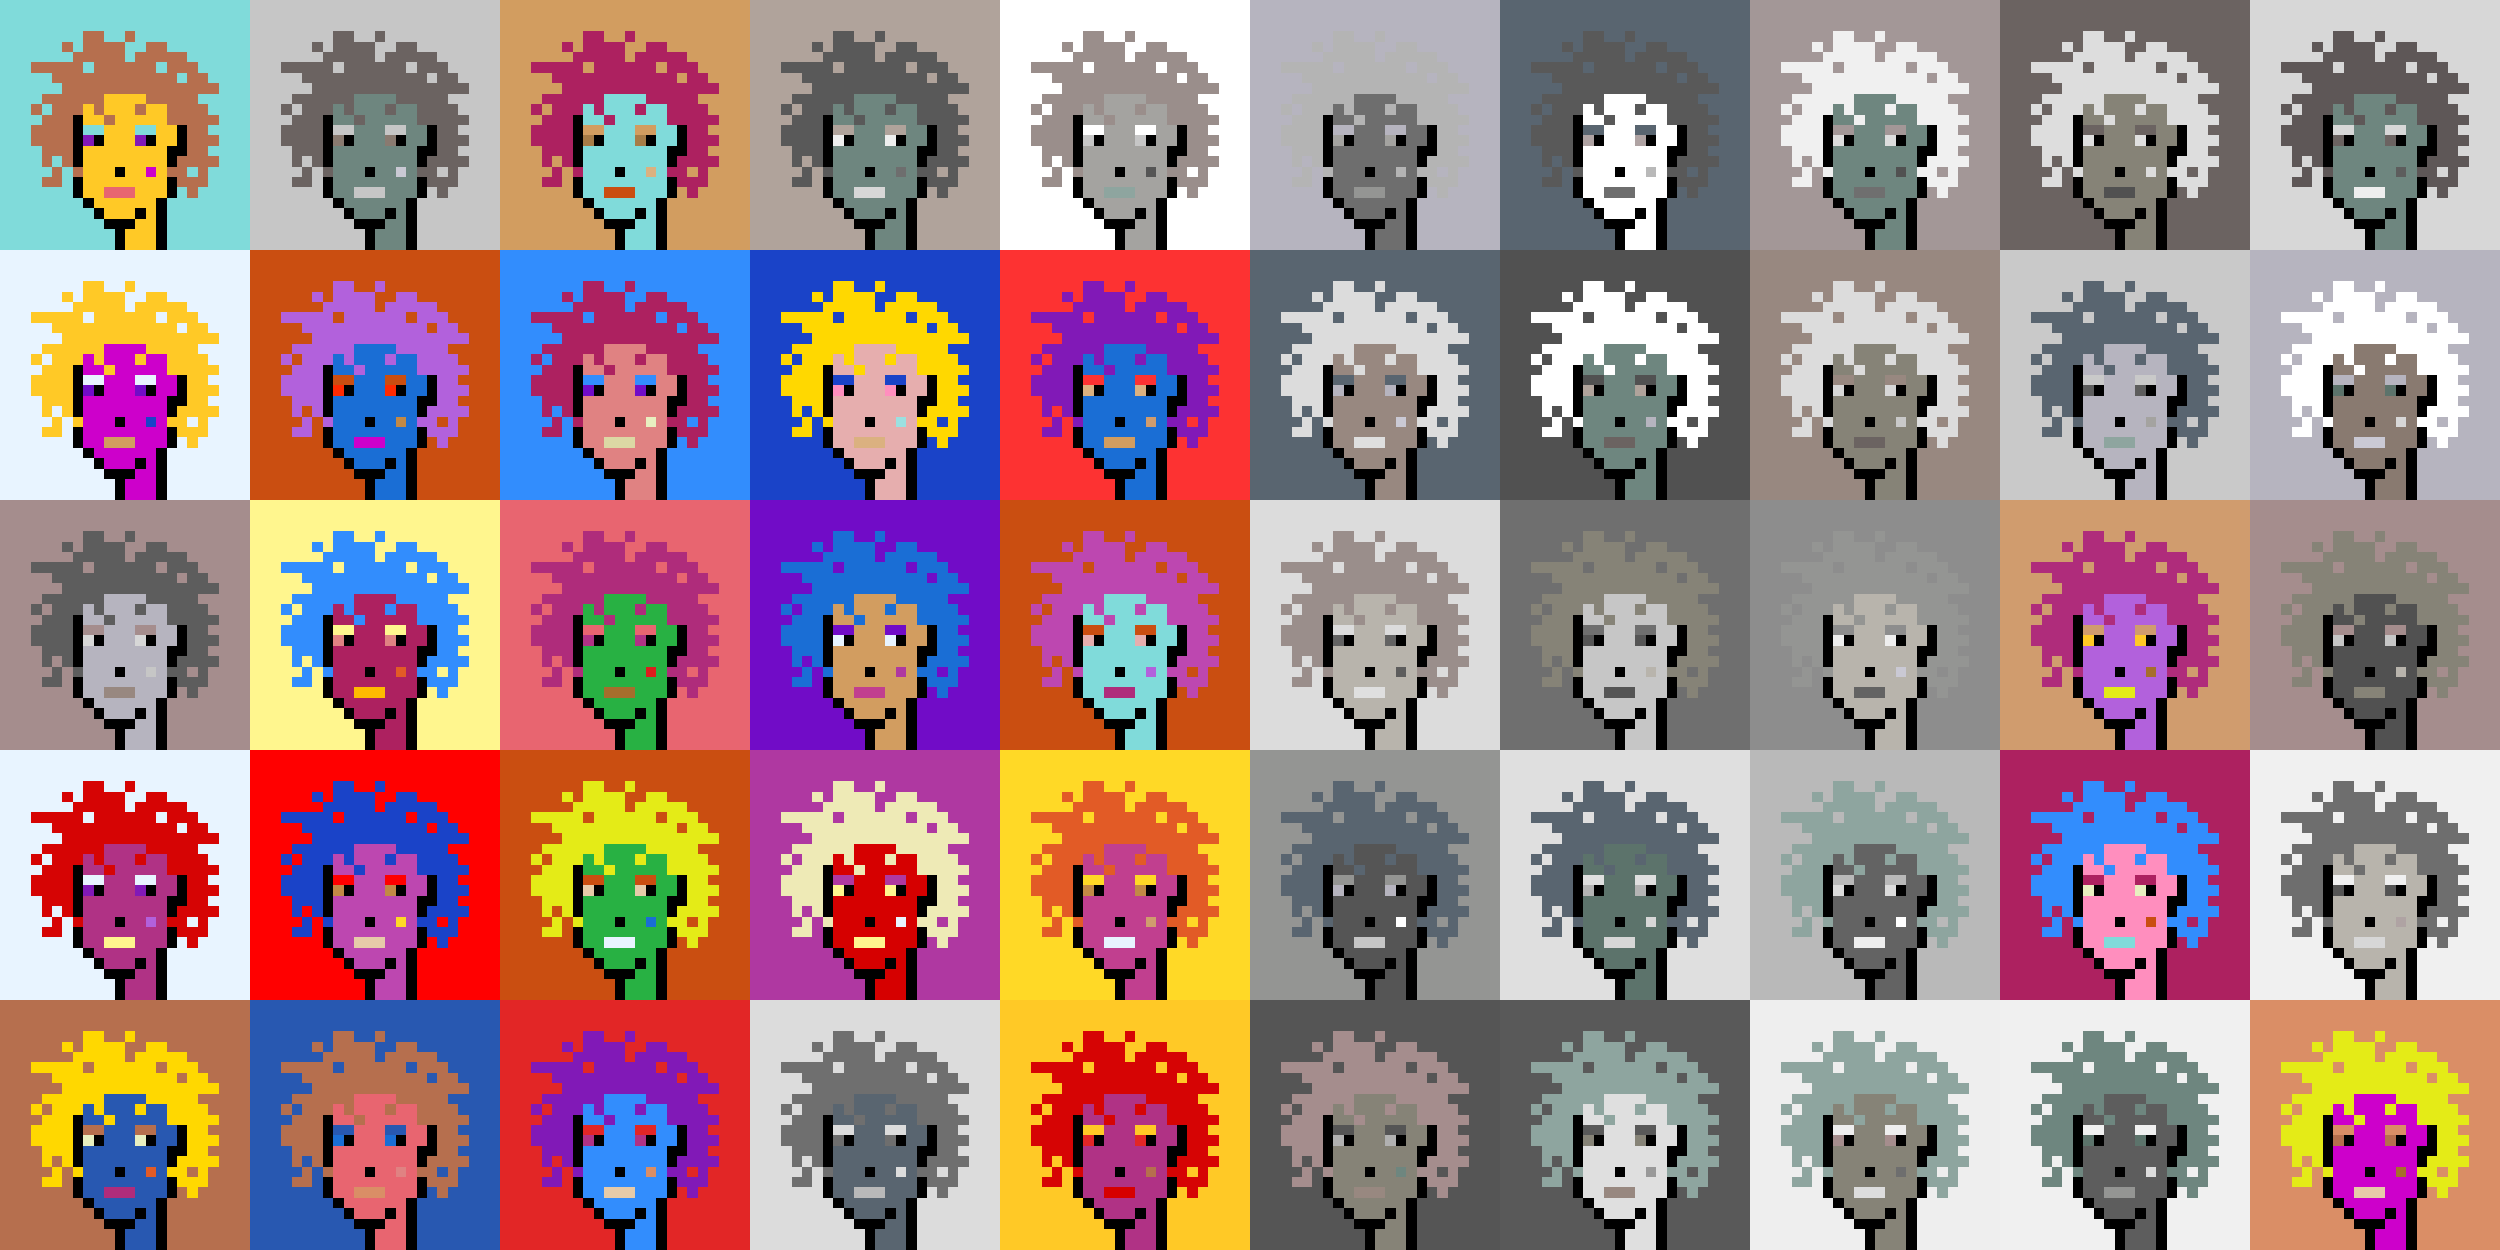 <svg shape-rendering="crispEdges" viewBox="0 0 240 120" xmlns="http://www.w3.org/2000/svg"><rect x="0" y="0" width="240" height="120" fill="#333333" stroke="none"/><style>rect{width:1px;height:1px}rect.bg{width:24px;height:24px}.c1{fill:#e7cba9}.c2{fill:#da8e66}.c3{fill:#ffd800}.c4{fill:#d60404}.c5{fill:#e86570}.c6{fill:#c77514}.c7{fill:#dc1d1d}.c8{fill:#ffc926}.c9{fill:#1a6ed5}.c10{fill:#d09c6e}.c11{fill:#fff68e}.c12{fill:#d29d60}.c13{fill:#80dbda}.c14{fill:#bd47b0}.c15{fill:#b261dc}.c16{fill:#0040ff}.c17{fill:#1a43c8}.c18{fill:#ff8ebe}.c19{fill:#c28946}.c20{fill:#a77c47}.c21{fill:#ffba00}.c22{fill:#ad2160}.c23{fill:#e25b26}.c24{fill:#c42110}.c25{fill:#b03285}.c26{fill:#ca4e11}.c27{fill:#c13f8f}.c28{fill:#e8efc0}.c29{fill:#b66f4e}.c30{fill:#9be0e0}.c31{fill:#e22626}.c32{fill:#2858b1}.c33{fill:#e8f4ff}.c34{fill:#28b143}.c35{fill:#8119b7}.c36{fill:#a66e2c}.c37{fill:#e4eb17}.c38{fill:#ff0000}.c39{fill:#328dfd}.c40{fill:#e08282}.c41{fill:#dcd8a4}.c42{fill:#d60000}.c43{fill:#cd00cb}.c44{fill:#710cc7}.c45{fill:#dbb180}.c46{fill:#ffd926}.c47{fill:#e6aeae}.c48{fill:#eeeab6}.c49{fill:#e65700}.c50{fill:#c8fbfb}.c51{fill:#af2c7b}.c52{fill:#af38a1}.c53{fill:#ff2a00}.c54{fill:#fd3232}.c55{fill:#a39797}.c56{fill:#ffffff}.c57{fill:#6f6f6f}.c58{fill:#afa3a3}.c59{fill:#655e5e}.c60{fill:#897a70}.c61{fill:#a58d8d}.c62{fill:#f0f0f0}.c63{fill:#949593}.c64{fill:#5c736b}.c65{fill:#596570}.c66{fill:#8d8d8d}.c67{fill:#8ea59f}.c68{fill:#5e5757}.c69{fill:#555555}.c70{fill:#595959}.c71{fill:#5d5d5d}.c72{fill:#b8b4ac}.c73{fill:#b1b1b1}.c74{fill:#b0a39b}.c75{fill:#d7d7d7}.c76{fill:#515151}.c77{fill:#b9b9b9}.c78{fill:#9a8e8b}.c79{fill:#636363}.c80{fill:#c6c6c6}.c81{fill:#dddddd}.c82{fill:#6b6361}.c83{fill:#b4b4b4}.c84{fill:#cac9d4}.c85{fill:#dcdcdc}.c86{fill:#6e867f}.c87{fill:#999999}.c88{fill:#dfdfdf}.c89{fill:#c9c9c9}.c90{fill:#988880}.c91{fill:#b6b4bf}.c92{fill:#868377}.c93{fill:#a4a3a0}.c94{fill:#eeeeee}.c95{fill:#6e6e6e}.c96{fill:#6e984d}.c97{fill:#fff68e}.c98{fill:#000000}.c99{fill:#711010}.c100{fill:#dbb180}.c101{fill:#917656}.c102{fill:#5c8539}.c103{fill:#638596}.c104{fill:#7b7b7b}.c105{fill:#d0d0d0}.c106{fill:#aeaeae}.c107{fill:#5e5e5e}.c108{fill:#727272}.c109{fill:#747474}.c110{fill:#373737}</style><defs><g id="h"><rect x="12" y="3"/><rect x="9" y="3"/><rect x="8" y="3"/><rect x="15" y="4"/><rect x="14" y="4"/><rect x="11" y="4"/><rect x="10" y="4"/><rect x="9" y="4"/><rect x="8" y="4"/><rect x="6" y="4"/><rect x="17" y="5"/><rect x="16" y="5"/><rect x="15" y="5"/><rect x="14" y="5"/><rect x="13" y="5"/><rect x="11" y="5"/><rect x="10" y="5"/><rect x="9" y="5"/><rect x="8" y="5"/><rect x="7" y="5"/><rect x="18" y="6"/><rect x="17" y="6"/><rect x="16" y="6"/><rect x="14" y="6"/><rect x="13" y="6"/><rect x="12" y="6"/><rect x="11" y="6"/><rect x="10" y="6"/><rect x="9" y="6"/><rect x="7" y="6"/><rect x="6" y="6"/><rect x="5" y="6"/><rect x="4" y="6"/><rect x="3" y="6"/><rect x="19" y="7"/><rect x="18" y="7"/><rect x="16" y="7"/><rect x="15" y="7"/><rect x="14" y="7"/><rect x="13" y="7"/><rect x="12" y="7"/><rect x="11" y="7"/><rect x="10" y="7"/><rect x="9" y="7"/><rect x="8" y="7"/><rect x="7" y="7"/><rect x="6" y="7"/><rect x="5" y="7"/><rect x="20" y="8"/><rect x="19" y="8"/><rect x="18" y="8"/><rect x="17" y="8"/><rect x="16" y="8"/><rect x="15" y="8"/><rect x="14" y="8"/><rect x="13" y="8"/><rect x="12" y="8"/><rect x="11" y="8"/><rect x="10" y="8"/><rect x="9" y="8"/><rect x="8" y="8"/><rect x="7" y="8"/><rect x="6" y="8"/><rect x="18" y="9"/><rect x="17" y="9"/><rect x="16" y="9"/><rect x="15" y="9"/><rect x="14" y="9"/><rect x="9" y="9"/><rect x="8" y="9"/><rect x="7" y="9"/><rect x="6" y="9"/><rect x="5" y="9"/><rect x="4" y="9"/><rect x="19" y="10"/><rect x="18" y="10"/><rect x="17" y="10"/><rect x="16" y="10"/><rect x="13" y="10"/><rect x="9" y="10"/><rect x="7" y="10"/><rect x="6" y="10"/><rect x="5" y="10"/><rect x="3" y="10"/><rect x="20" y="11"/><rect x="19" y="11"/><rect x="18" y="11"/><rect x="17" y="11"/><rect x="16" y="11"/><rect x="10" y="11"/><rect x="6" y="11"/><rect x="5" y="11"/><rect x="4" y="11"/><rect x="19" y="12"/><rect x="18" y="12"/><rect x="6" y="12"/><rect x="5" y="12"/><rect x="4" y="12"/><rect x="3" y="12"/><rect x="20" y="13"/><rect x="19" y="13"/><rect x="18" y="13"/><rect x="6" y="13"/><rect x="5" y="13"/><rect x="4" y="13"/><rect x="3" y="13"/><rect x="19" y="14"/><rect x="18" y="14"/><rect x="6" y="14"/><rect x="5" y="14"/><rect x="4" y="14"/><rect x="20" y="15"/><rect x="19" y="15"/><rect x="18" y="15"/><rect x="17" y="15"/><rect x="6" y="15"/><rect x="4" y="15"/><rect x="19" y="16"/><rect x="17" y="16"/><rect x="16" y="16"/><rect x="7" y="16"/><rect x="5" y="16"/><rect x="19" y="17"/><rect x="18" y="17"/><rect x="17" y="17"/><rect x="5" y="17"/><rect x="4" y="17"/><rect x="18" y="18"/></g><g id="s"><rect x="13" y="9"/> <rect x="12" y="9"/> <rect x="11" y="9"/> <rect x="10" y="9"/> <rect x="15" y="10"/> <rect x="14" y="10"/> <rect x="12" y="10"/> <rect x="11" y="10"/> <rect x="10" y="10"/> <rect x="8" y="10"/> <rect x="15" y="11"/> <rect x="14" y="11"/> <rect x="13" y="11"/> <rect x="12" y="11"/> <rect x="11" y="11"/> <rect x="9" y="11"/> <rect x="8" y="11"/> <rect x="16" y="12"/> <rect x="15" y="12"/> <rect x="12" y="12"/> <rect x="11" y="12"/> <rect x="10" y="12"/> <rect x="16" y="13"/> <rect x="15" y="13"/> <rect x="12" y="13"/> <rect x="11" y="13"/> <rect x="10" y="13"/> <rect x="15" y="14"/> <rect x="14" y="14"/> <rect x="13" y="14"/> <rect x="12" y="14"/> <rect x="11" y="14"/> <rect x="10" y="14"/> <rect x="9" y="14"/> <rect x="8" y="14"/> <rect x="15" y="15"/> <rect x="14" y="15"/> <rect x="13" y="15"/> <rect x="12" y="15"/> <rect x="11" y="15"/> <rect x="10" y="15"/> <rect x="9" y="15"/> <rect x="8" y="15"/> <rect x="15" y="16"/> <rect x="13" y="16"/> <rect x="12" y="16"/> <rect x="10" y="16"/> <rect x="9" y="16"/> <rect x="8" y="16"/> <rect x="15" y="17"/> <rect x="14" y="17"/> <rect x="13" y="17"/> <rect x="12" y="17"/> <rect x="11" y="17"/> <rect x="10" y="17"/> <rect x="9" y="17"/> <rect x="8" y="17"/> <rect x="15" y="18"/> <rect x="14" y="18"/> <rect x="13" y="18"/> <rect x="9" y="18"/> <rect x="8" y="18"/> <rect x="14" y="19"/> <rect x="13" y="19"/> <rect x="12" y="19"/> <rect x="11" y="19"/> <rect x="10" y="19"/> <rect x="9" y="19"/> <rect x="14" y="20"/> <rect x="12" y="20"/> <rect x="11" y="20"/> <rect x="10" y="20"/> <rect x="14" y="21"/> <rect x="13" y="21"/> <rect x="14" y="22"/> <rect x="13" y="22"/> <rect x="12" y="22"/> <rect x="14" y="23"/> <rect x="13" y="23"/> <rect x="12" y="23"/></g><g id="o"><rect x="7" y="11" /><rect x="17" y="12" /><rect x="7" y="12" /><rect x="17" y="13" /><rect x="14" y="13" /><rect x="9" y="13" /><rect x="7" y="13" /><rect x="17" y="14" /><rect x="16" y="14" /><rect x="7" y="14" /><rect x="16" y="15" /><rect x="7" y="15" /><rect x="11" y="16" /><rect x="16" y="17" /><rect x="7" y="17" /><rect x="16" y="18" /><rect x="7" y="18" /><rect x="15" y="19" /><rect x="8" y="19" /><rect x="15" y="20" /><rect x="13" y="20" /><rect x="9" y="20" /><rect x="15" y="21" /><rect x="12" y="21" /><rect x="11" y="21" /><rect x="10" y="21" /><rect x="15" y="22" /><rect x="11" y="22" /><rect x="15" y="23" /><rect x="11" y="23" /></g><g id="de"><rect x="14" y="12" /><rect x="13" y="12" /><rect x="9" y="12" /><rect x="8" y="12" /></g><g id="le"><rect x="13" y="13" /><rect x="8" y="13" /></g><g id="l"><rect x="12" y="18" /><rect x="11" y="18" /><rect x="10" y="18" /></g><g id="m"><rect x="14" y="16" /></g></defs><g transform="translate(0, 0)"><rect class="bg c13"></rect><use href="#h" class="c29" /><use href="#s" class="c8" /><use href="#de" class="c13" /><use href="#le" class="c35" /><use href="#m" class="c43" /><use href="#l" class="c5" /><use href="#o" fill="black" /></g><g transform="translate(24, 0)"><rect class="bg c80"></rect><use href="#h" class="c82" /><use href="#s" class="c86" /><use href="#de" class="c80" /><use href="#le" class="c60" /><use href="#m" class="c84" /><use href="#l" class="c80" /><use href="#o" fill="black" /></g><g transform="translate(48, 0)"><rect class="bg c12"></rect><use href="#h" class="c22" /><use href="#s" class="c13" /><use href="#de" class="c12" /><use href="#le" class="c20" /><use href="#m" class="c45" /><use href="#l" class="c26" /><use href="#o" fill="black" /></g><g transform="translate(72, 0)"><rect class="bg c74"></rect><use href="#h" class="c70" /><use href="#s" class="c86" /><use href="#de" class="c74" /><use href="#le" class="c94" /><use href="#m" class="c95" /><use href="#l" class="c75" /><use href="#o" fill="black" /></g><g transform="translate(96, 0)"><rect class="bg c56"></rect><use href="#h" class="c78" /><use href="#s" class="c93" /><use href="#de" class="c56" /><use href="#le" class="c80" /><use href="#m" class="c69" /><use href="#l" class="c67" /><use href="#o" fill="black" /></g><g transform="translate(120, 0)"><rect class="bg c91"></rect><use href="#h" class="c83" /><use href="#s" class="c95" /><use href="#de" class="c91" /><use href="#le" class="c93" /><use href="#m" class="c83" /><use href="#l" class="c63" /><use href="#o" fill="black" /></g><g transform="translate(144, 0)"><rect class="bg c65"></rect><use href="#h" class="c70" /><use href="#s" class="c56" /><use href="#de" class="c65" /><use href="#le" class="c58" /><use href="#m" class="c77" /><use href="#l" class="c95" /><use href="#o" fill="black" /></g><g transform="translate(168, 0)"><rect class="bg c55"></rect><use href="#h" class="c62" /><use href="#s" class="c86" /><use href="#de" class="c55" /><use href="#le" class="c81" /><use href="#m" class="c76" /><use href="#l" class="c57" /><use href="#o" fill="black" /></g><g transform="translate(192, 0)"><rect class="bg c82"></rect><use href="#h" class="c81" /><use href="#s" class="c92" /><use href="#de" class="c82" /><use href="#le" class="c88" /><use href="#m" class="c81" /><use href="#l" class="c76" /><use href="#o" fill="black" /></g><g transform="translate(216, 0)"><rect class="bg c75"></rect><use href="#h" class="c68" /><use href="#s" class="c86" /><use href="#de" class="c75" /><use href="#le" class="c82" /><use href="#m" class="c71" /><use href="#l" class="c94" /><use href="#o" fill="black" /></g><g transform="translate(0, 24)"><rect class="bg c33"></rect><use href="#h" class="c8" /><use href="#s" class="c43" /><use href="#de" class="c33" /><use href="#le" class="c44" /><use href="#m" class="c17" /><use href="#l" class="c12" /><use href="#o" fill="black" /></g><g transform="translate(24, 24)"><rect class="bg c26"></rect><use href="#h" class="c15" /><use href="#s" class="c9" /><use href="#de" class="c26" /><use href="#le" class="c53" /><use href="#m" class="c19" /><use href="#l" class="c43" /><use href="#o" fill="black" /></g><g transform="translate(48, 24)"><rect class="bg c39"></rect><use href="#h" class="c22" /><use href="#s" class="c40" /><use href="#de" class="c39" /><use href="#le" class="c44" /><use href="#m" class="c28" /><use href="#l" class="c41" /><use href="#o" fill="black" /></g><g transform="translate(72, 24)"><rect class="bg c17"></rect><use href="#h" class="c3" /><use href="#s" class="c47" /><use href="#de" class="c17" /><use href="#le" class="c18" /><use href="#m" class="c30" /><use href="#l" class="c45" /><use href="#o" fill="black" /></g><g transform="translate(96, 24)"><rect class="bg c54"></rect><use href="#h" class="c35" /><use href="#s" class="c9" /><use href="#de" class="c54" /><use href="#le" class="c45" /><use href="#m" class="c10" /><use href="#l" class="c12" /><use href="#o" fill="black" /></g><g transform="translate(120, 24)"><rect class="bg c65"></rect><use href="#h" class="c85" /><use href="#s" class="c90" /><use href="#de" class="c65" /><use href="#le" class="c91" /><use href="#m" class="c84" /><use href="#l" class="c88" /><use href="#o" fill="black" /></g><g transform="translate(144, 24)"><rect class="bg c76"></rect><use href="#h" class="c56" /><use href="#s" class="c86" /><use href="#de" class="c76" /><use href="#le" class="c74" /><use href="#m" class="c91" /><use href="#l" class="c82" /><use href="#o" fill="black" /></g><g transform="translate(168, 24)"><rect class="bg c90"></rect><use href="#h" class="c85" /><use href="#s" class="c92" /><use href="#de" class="c90" /><use href="#le" class="c75" /><use href="#m" class="c89" /><use href="#l" class="c82" /><use href="#o" fill="black" /></g><g transform="translate(192, 24)"><rect class="bg c89"></rect><use href="#h" class="c65" /><use href="#s" class="c91" /><use href="#de" class="c89" /><use href="#le" class="c71" /><use href="#m" class="c93" /><use href="#l" class="c67" /><use href="#o" fill="black" /></g><g transform="translate(216, 24)"><rect class="bg c91"></rect><use href="#h" class="c56" /><use href="#s" class="c60" /><use href="#de" class="c91" /><use href="#le" class="c64" /><use href="#m" class="c75" /><use href="#l" class="c84" /><use href="#o" fill="black" /></g><g transform="translate(0, 48)"><rect class="bg c61"></rect><use href="#h" class="c71" /><use href="#s" class="c91" /><use href="#de" class="c61" /><use href="#le" class="c75" /><use href="#m" class="c80" /><use href="#l" class="c90" /><use href="#o" fill="black" /></g><g transform="translate(24, 48)"><rect class="bg c11"></rect><use href="#h" class="c39" /><use href="#s" class="c22" /><use href="#de" class="c11" /><use href="#le" class="c40" /><use href="#m" class="c23" /><use href="#l" class="c21" /><use href="#o" fill="black" /></g><g transform="translate(48, 48)"><rect class="bg c5"></rect><use href="#h" class="c51" /><use href="#s" class="c34" /><use href="#de" class="c5" /><use href="#le" class="c25" /><use href="#m" class="c7" /><use href="#l" class="c36" /><use href="#o" fill="black" /></g><g transform="translate(72, 48)"><rect class="bg c44"></rect><use href="#h" class="c9" /><use href="#s" class="c12" /><use href="#de" class="c44" /><use href="#le" class="c33" /><use href="#m" class="c52" /><use href="#l" class="c27" /><use href="#o" fill="black" /></g><g transform="translate(96, 48)"><rect class="bg c26"></rect><use href="#h" class="c14" /><use href="#s" class="c13" /><use href="#de" class="c26" /><use href="#le" class="c47" /><use href="#m" class="c15" /><use href="#l" class="c51" /><use href="#o" fill="black" /></g><g transform="translate(120, 48)"><rect class="bg c85"></rect><use href="#h" class="c78" /><use href="#s" class="c72" /><use href="#de" class="c85" /><use href="#le" class="c79" /><use href="#m" class="c71" /><use href="#l" class="c88" /><use href="#o" fill="black" /></g><g transform="translate(144, 48)"><rect class="bg c57"></rect><use href="#h" class="c92" /><use href="#s" class="c80" /><use href="#de" class="c57" /><use href="#le" class="c69" /><use href="#m" class="c72" /><use href="#l" class="c69" /><use href="#o" fill="black" /></g><g transform="translate(168, 48)"><rect class="bg c66"></rect><use href="#h" class="c63" /><use href="#s" class="c72" /><use href="#de" class="c66" /><use href="#le" class="c94" /><use href="#m" class="c84" /><use href="#l" class="c79" /><use href="#o" fill="black" /></g><g transform="translate(192, 48)"><rect class="bg c10"></rect><use href="#h" class="c51" /><use href="#s" class="c15" /><use href="#de" class="c10" /><use href="#le" class="c8" /><use href="#m" class="c36" /><use href="#l" class="c37" /><use href="#o" fill="black" /></g><g transform="translate(216, 48)"><rect class="bg c61"></rect><use href="#h" class="c92" /><use href="#s" class="c76" /><use href="#de" class="c61" /><use href="#le" class="c80" /><use href="#m" class="c72" /><use href="#l" class="c92" /><use href="#o" fill="black" /></g><g transform="translate(0, 72)"><rect class="bg c33"></rect><use href="#h" class="c4" /><use href="#s" class="c25" /><use href="#de" class="c33" /><use href="#le" class="c35" /><use href="#m" class="c15" /><use href="#l" class="c11" /><use href="#o" fill="black" /></g><g transform="translate(24, 72)"><rect class="bg c38"></rect><use href="#h" class="c17" /><use href="#s" class="c14" /><use href="#de" class="c38" /><use href="#le" class="c19" /><use href="#m" class="c46" /><use href="#l" class="c1" /><use href="#o" fill="black" /></g><g transform="translate(48, 72)"><rect class="bg c26"></rect><use href="#h" class="c37" /><use href="#s" class="c34" /><use href="#de" class="c26" /><use href="#le" class="c1" /><use href="#m" class="c9" /><use href="#l" class="c33" /><use href="#o" fill="black" /></g><g transform="translate(72, 72)"><rect class="bg c52"></rect><use href="#h" class="c48" /><use href="#s" class="c42" /><use href="#de" class="c52" /><use href="#le" class="c11" /><use href="#m" class="c33" /><use href="#l" class="c11" /><use href="#o" fill="black" /></g><g transform="translate(96, 72)"><rect class="bg c46"></rect><use href="#h" class="c23" /><use href="#s" class="c27" /><use href="#de" class="c46" /><use href="#le" class="c19" /><use href="#m" class="c10" /><use href="#l" class="c33" /><use href="#o" fill="black" /></g><g transform="translate(120, 72)"><rect class="bg c63"></rect><use href="#h" class="c65" /><use href="#s" class="c69" /><use href="#de" class="c63" /><use href="#le" class="c91" /><use href="#m" class="c56" /><use href="#l" class="c80" /><use href="#o" fill="black" /></g><g transform="translate(144, 72)"><rect class="bg c88"></rect><use href="#h" class="c65" /><use href="#s" class="c64" /><use href="#de" class="c88" /><use href="#le" class="c83" /><use href="#m" class="c75" /><use href="#l" class="c75" /><use href="#o" fill="black" /></g><g transform="translate(168, 72)"><rect class="bg c77"></rect><use href="#h" class="c67" /><use href="#s" class="c79" /><use href="#de" class="c77" /><use href="#le" class="c85" /><use href="#m" class="c56" /><use href="#l" class="c94" /><use href="#o" fill="black" /></g><g transform="translate(192, 72)"><rect class="bg c22"></rect><use href="#h" class="c39" /><use href="#s" class="c18" /><use href="#de" class="c22" /><use href="#le" class="c28" /><use href="#m" class="c26" /><use href="#l" class="c13" /><use href="#o" fill="black" /></g><g transform="translate(216, 72)"><rect class="bg c62"></rect><use href="#h" class="c95" /><use href="#s" class="c72" /><use href="#de" class="c62" /><use href="#le" class="c69" /><use href="#m" class="c58" /><use href="#l" class="c75" /><use href="#o" fill="black" /></g><g transform="translate(0, 96)"><rect class="bg c29"></rect><use href="#h" class="c3" /><use href="#s" class="c32" /><use href="#de" class="c29" /><use href="#le" class="c28" /><use href="#m" class="c23" /><use href="#l" class="c51" /><use href="#o" fill="black" /></g><g transform="translate(24, 96)"><rect class="bg c32"></rect><use href="#h" class="c29" /><use href="#s" class="c5" /><use href="#de" class="c32" /><use href="#le" class="c9" /><use href="#m" class="c40" /><use href="#l" class="c2" /><use href="#o" fill="black" /></g><g transform="translate(48, 96)"><rect class="bg c31"></rect><use href="#h" class="c35" /><use href="#s" class="c39" /><use href="#de" class="c31" /><use href="#le" class="c25" /><use href="#m" class="c2" /><use href="#l" class="c1" /><use href="#o" fill="black" /></g><g transform="translate(72, 96)"><rect class="bg c85"></rect><use href="#h" class="c57" /><use href="#s" class="c65" /><use href="#de" class="c85" /><use href="#le" class="c95" /><use href="#m" class="c81" /><use href="#l" class="c77" /><use href="#o" fill="black" /></g><g transform="translate(96, 96)"><rect class="bg c8"></rect><use href="#h" class="c4" /><use href="#s" class="c25" /><use href="#de" class="c8" /><use href="#le" class="c31" /><use href="#m" class="c29" /><use href="#l" class="c42" /><use href="#o" fill="black" /></g><g transform="translate(120, 96)"><rect class="bg c69"></rect><use href="#h" class="c61" /><use href="#s" class="c92" /><use href="#de" class="c69" /><use href="#le" class="c73" /><use href="#m" class="c86" /><use href="#l" class="c90" /><use href="#o" fill="black" /></g><g transform="translate(144, 96)"><rect class="bg c70"></rect><use href="#h" class="c67" /><use href="#s" class="c88" /><use href="#de" class="c70" /><use href="#le" class="c92" /><use href="#m" class="c87" /><use href="#l" class="c90" /><use href="#o" fill="black" /></g><g transform="translate(168, 96)"><rect class="bg c94"></rect><use href="#h" class="c67" /><use href="#s" class="c92" /><use href="#de" class="c94" /><use href="#le" class="c61" /><use href="#m" class="c95" /><use href="#l" class="c81" /><use href="#o" fill="black" /></g><g transform="translate(192, 96)"><rect class="bg c62"></rect><use href="#h" class="c86" /><use href="#s" class="c71" /><use href="#de" class="c62" /><use href="#le" class="c64" /><use href="#m" class="c81" /><use href="#l" class="c63" /><use href="#o" fill="black" /></g><g transform="translate(216, 96)"><rect class="bg c2"></rect><use href="#h" class="c37" /><use href="#s" class="c43" /><use href="#de" class="c2" /><use href="#le" class="c29" /><use href="#m" class="c36" /><use href="#l" class="c1" /><use href="#o" fill="black" /></g></svg>